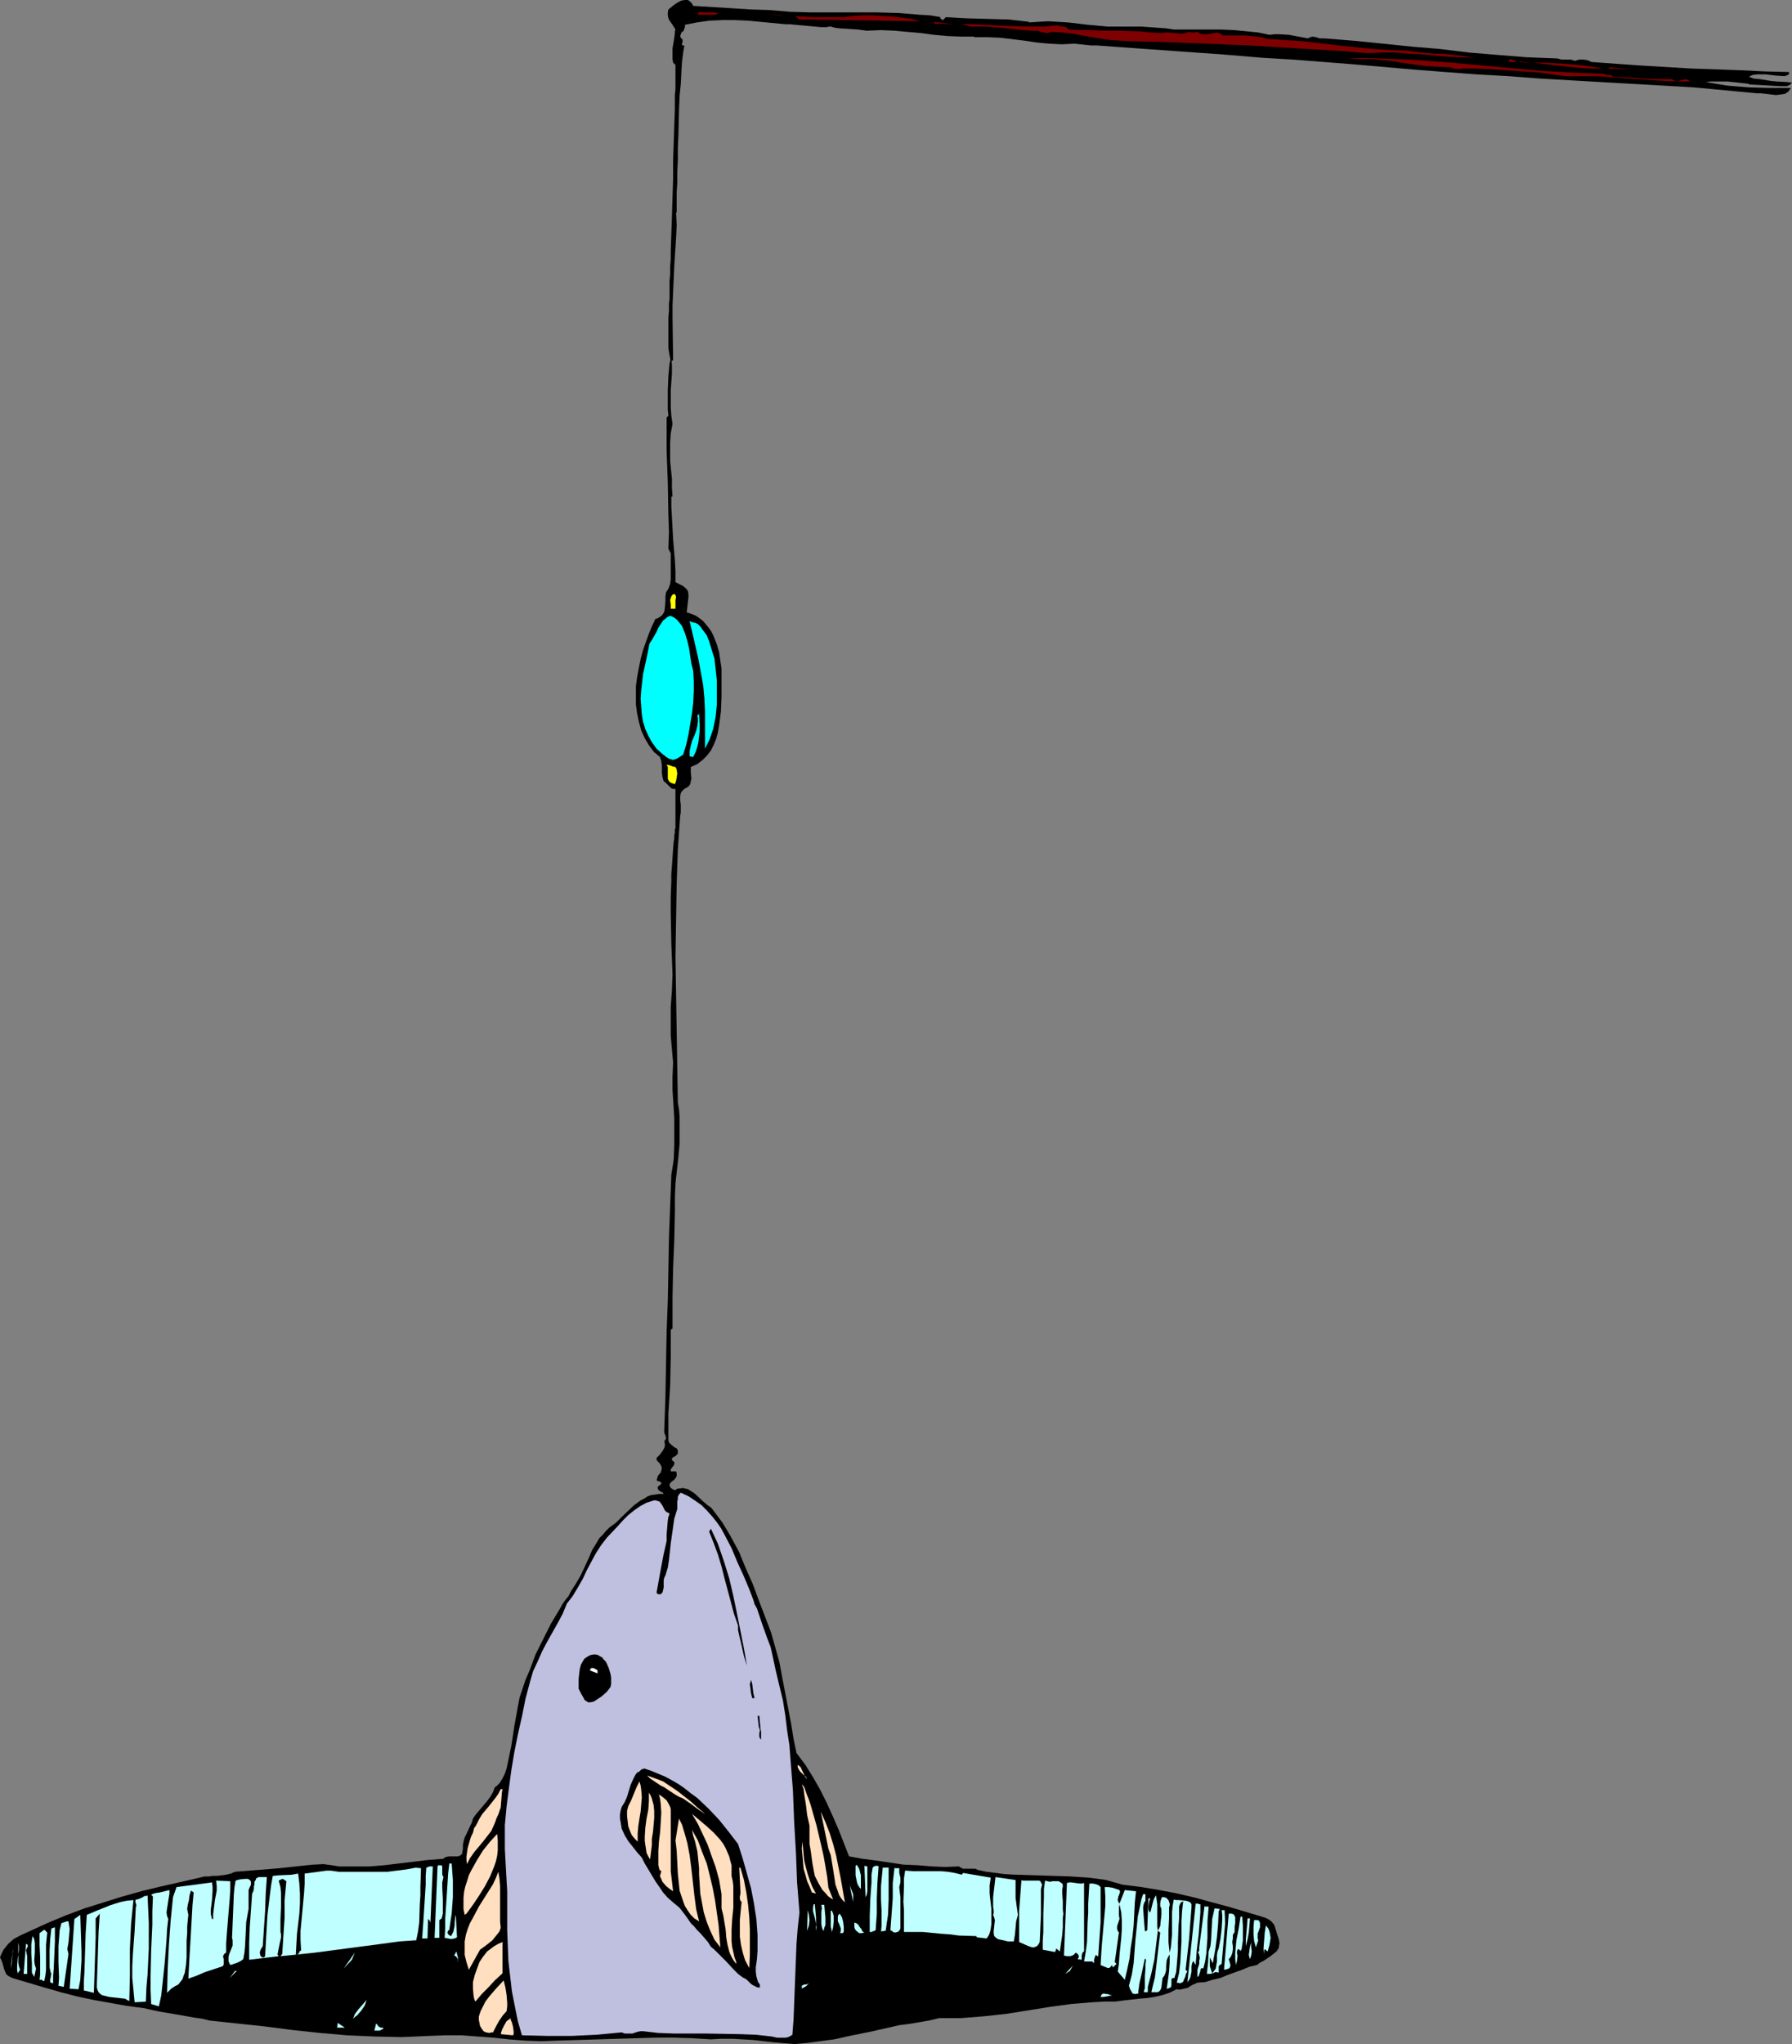 <?xml version="1.0" encoding="UTF-8" standalone="no"?>
<svg
   version="1.0"
   width="129.766mm"
   height="147.998mm"
   id="svg98"
   sodipodi:docname="Ice Fishing 5.wmf"
   xmlns:inkscape="http://www.inkscape.org/namespaces/inkscape"
   xmlns:sodipodi="http://sodipodi.sourceforge.net/DTD/sodipodi-0.dtd"
   xmlns="http://www.w3.org/2000/svg"
   xmlns:svg="http://www.w3.org/2000/svg">
  <rect width="100%" height="100%" fill="#808080" stroke="none"/>
  <sodipodi:namedview
     id="namedview98"
     pagecolor="#ffffff"
     bordercolor="#000000"
     borderopacity="0.25"
     inkscape:showpageshadow="2"
     inkscape:pageopacity="0.0"
     inkscape:pagecheckerboard="0"
     inkscape:deskcolor="#d1d1d1"
     inkscape:document-units="mm" />
  <defs
     id="defs1">
    <pattern
       id="WMFhbasepattern"
       patternUnits="userSpaceOnUse"
       width="6"
       height="6"
       x="0"
       y="0" />
  </defs>
  <path
     style="fill:#000000;fill-opacity:1;fill-rule:evenodd;stroke:none"
     d="m 189.718,1.616 5.333,0.323 5.333,0.323 5.01,0.323 5.171,0.162 5.656,0.485 5.818,0.162 h 17.938 l 5.979,0.162 5.818,0.485 2.747,0.162 2.909,0.485 -0.162,0.323 0.323,0.162 0.162,0.162 0.323,0.162 0.808,-0.808 2.747,0.162 2.909,0.162 5.656,0.162 5.818,0.162 2.909,0.323 2.747,0.323 -0.162,0.162 2.586,-0.162 2.747,-0.162 2.747,0.162 2.747,0.162 5.494,0.646 5.333,0.485 h 4.363 4.848 l 4.525,0.323 2.262,0.162 2.101,0.323 h 12.928 l 3.555,0.162 3.394,0.323 3.232,0.323 3.07,0.646 1.454,-0.162 h 1.293 l 2.586,0.162 2.586,0.485 2.586,0.485 0.646,-0.323 0.646,-0.162 0.97,0.162 0.97,0.323 h 0.646 0.646 l 8.08,0.646 8.08,0.808 7.757,0.808 7.757,0.646 7.918,0.969 7.757,0.646 8.08,0.646 8.403,0.323 0.485,0.162 0.646,0.162 h 1.293 1.293 l 0.485,0.162 0.485,0.162 0.646,-0.162 0.485,-0.162 h 1.293 l 1.131,0.162 0.97,0.485 6.787,0.485 6.787,0.485 13.574,0.808 13.736,0.485 6.626,0.323 6.626,0.162 v 0.323 0.162 l -0.323,0.323 -0.485,0.162 -0.323,0.162 -2.586,-0.162 -2.586,-0.323 h -1.131 -1.293 l -1.293,0.162 -0.97,0.485 1.293,0.485 1.616,0.162 3.07,0.485 1.616,0.162 2.909,0.162 1.293,0.162 -0.323,0.323 -0.323,0.323 -0.808,0.323 h -0.808 -0.97 l -8.565,-0.485 v -0.162 l -1.454,-0.162 -1.454,-0.162 -3.07,-0.323 h -3.07 -1.454 l -1.293,0.162 5.818,0.969 5.979,0.485 5.818,0.162 h 5.656 l -0.323,0.485 -0.323,0.485 -0.485,0.323 -0.485,0.323 -1.131,0.162 -1.293,0.162 -2.747,-0.323 -1.454,-0.162 h -1.131 l -8.565,-0.808 -8.565,-0.808 -16.968,-0.969 -8.565,-0.485 -8.403,-0.485 -8.403,-0.485 -8.403,-0.646 -8.726,-0.485 -8.565,-0.646 -8.403,-0.646 -16.645,-1.454 -8.242,-0.646 -8.242,-0.646 -8.242,-0.485 -11.635,-0.969 -11.474,-0.808 -11.312,-0.808 -11.15,-0.808 h -1.616 l -1.454,-0.162 -3.07,-0.323 -3.555,0.162 -3.394,-0.162 -3.394,-0.323 -3.232,-0.485 -6.626,-0.808 -3.555,-0.162 h -3.717 v -0.162 h -3.717 l -3.717,-0.162 -3.555,-0.323 -3.555,-0.485 -3.717,-0.323 -3.555,-0.323 -3.717,-0.162 -3.878,0.162 -2.424,-0.323 -2.424,-0.162 -2.586,-0.162 -1.293,-0.162 -1.131,-0.323 h -0.485 l -0.646,0.162 h -1.454 l -1.778,-0.162 -1.778,-0.162 -3.555,-0.323 -1.616,-0.162 h -0.646 -0.485 l -3.394,-0.323 -3.394,-0.323 -3.394,-0.323 -3.555,-0.162 h -3.555 l -3.555,0.162 -3.394,0.485 -1.616,0.323 -1.616,0.323 v 0.646 l -0.162,0.485 -0.323,0.646 -0.485,0.323 -0.162,0.485 -0.162,0.485 0.162,0.485 0.162,0.162 0.323,0.323 v 0.323 0.323 l -0.162,0.485 v 0.162 0.162 l 0.162,0.162 h 0.485 l -0.162,0.969 -0.162,0.969 -0.162,1.293 -0.162,1.293 -0.162,2.747 -0.162,3.231 -0.323,3.231 -0.162,3.555 -0.162,7.109 -0.162,3.555 v 3.393 l -0.162,3.393 v 2.908 l -0.162,2.585 v 5.493 h -0.162 l 0.162,3.393 -0.162,3.555 -0.485,7.432 -0.323,7.271 -0.162,3.716 v 3.555 l 0.162,11.472 -0.646,0.323 -0.323,-1.616 -0.323,-1.939 V 93.389 91.288 86.926 l 0.162,-1.939 v -1.939 l 0.162,-1.293 v -1.454 -1.616 -1.777 l 0.162,-1.939 v -1.939 l 0.162,-2.1 v -2.262 l 0.162,-4.686 0.162,-4.847 0.323,-10.179 v -5.009 l 0.162,-4.847 0.162,-4.686 0.162,-4.362 v -2.1 -1.939 l 0.162,-1.616 v -6.624 l -0.323,-0.323 -0.323,-0.323 -0.162,-0.969 v -1.454 -1.454 l 0.485,-2.908 0.162,-1.293 V 8.563 l 0.162,-0.485 -0.808,-1.293 -0.808,-1.131 -0.323,-0.646 -0.162,-0.808 V 3.393 l 0.162,-0.808 0.808,-0.646 0.808,-0.646 0.97,-0.646 0.97,-0.485 L 187.456,0 h 0.485 0.323 l 0.485,0.323 0.323,0.323 0.323,0.323 z"
     id="path1" />
  <path
     style="fill:#7f0000;fill-opacity:1;fill-rule:evenodd;stroke:none"
     d="m 196.829,3.716 -1.293,0.323 h -1.454 -1.616 -1.616 l 0.485,-0.808 1.293,0.162 h 1.454 1.293 z"
     id="path2" />
  <path
     style="fill:#7f0000;fill-opacity:1;fill-rule:evenodd;stroke:none"
     d="m 214.443,4.201 -4.525,-0.162 h 1.131 1.131 1.131 z"
     id="path3" />
  <path
     style="fill:#7f0000;fill-opacity:1;fill-rule:evenodd;stroke:none"
     d="m 251.934,5.817 -33.128,-0.485 -0.485,-0.323 -0.646,-0.646 1.131,0.162 h 1.454 l 1.616,0.162 h 7.434 1.616 l 2.586,-0.323 2.747,-0.162 h 2.586 l 2.747,0.162 2.747,0.162 2.586,0.323 2.586,0.323 z"
     id="path4" />
  <path
     style="fill:#7f0000;fill-opacity:1;fill-rule:evenodd;stroke:none"
     d="M 255.651,6.463 V 5.978 l 5.171,0.646 z"
     id="path5" />
  <path
     style="fill:#7f0000;fill-opacity:1;fill-rule:evenodd;stroke:none"
     d="m 291.849,7.432 0.646,0.646 3.07,0.162 h 3.07 l 3.232,0.162 h 3.394 l 6.464,0.162 3.07,0.323 3.07,0.162 0.97,-0.162 h 0.97 l 1.778,0.162 1.939,0.162 0.97,-0.162 0.97,-0.323 0.646,0.162 h 0.646 l 1.131,-0.162 0.323,0.323 0.323,0.162 0.97,0.162 h 0.808 l 0.97,-0.162 0.97,-0.162 0.808,-0.162 0.97,0.323 0.323,0.162 0.323,0.323 h 3.07 3.07 l 3.07,0.323 1.454,0.162 1.454,0.485 5.171,0.323 4.848,0.323 9.534,1.131 9.373,0.969 5.01,0.323 4.848,0.162 2.262,0.323 4.686,0.485 h 2.262 l 4.686,0.485 2.101,0.323 2.101,0.323 -3.878,-0.162 -3.717,-0.162 -3.555,-0.323 -3.555,-0.323 -3.394,-0.162 -3.717,-0.323 h -3.555 l -3.878,0.162 -8.242,-0.646 -8.242,-0.485 -16.16,-0.969 -15.998,-0.646 -8.242,-0.323 -8.242,-0.162 -2.424,-0.162 -2.747,-0.162 -5.333,-0.808 -5.333,-0.969 -2.747,-0.323 -2.909,-0.162 -0.485,0.162 -0.646,0.162 -1.293,-0.162 -1.454,-0.485 h -0.646 -0.808 l -4.202,-0.323 -4.202,-0.485 -4.363,-0.323 h -4.04 l -2.586,-0.646 h 3.232 l 3.232,0.162 3.232,0.162 3.394,0.162 6.464,0.162 h 3.232 l 3.232,-0.323 z"
     id="path6" />
  <path
     style="fill:#7f0000;fill-opacity:1;fill-rule:evenodd;stroke:none"
     d="m 438.905,20.197 0.323,0.162 0.323,0.162 h 0.646 0.646 l 0.323,0.162 0.323,0.323 4.202,0.162 4.04,0.323 3.878,0.162 h 2.101 1.939 l 0.162,0.162 0.323,0.162 0.646,0.323 1.293,-0.323 0.646,-0.162 0.646,-0.162 0.485,0.162 0.323,0.162 0.323,0.323 h 1.939 -4.686 l -4.525,-0.162 -9.05,-0.646 -4.525,-0.323 -4.363,-0.323 h -4.525 -4.363 l -3.555,-0.485 -3.394,-0.485 -6.949,-0.485 -6.949,-0.485 -3.555,-0.162 h -3.717 l -0.808,0.162 h -0.808 l -0.808,-0.162 -0.808,-0.323 -3.394,-0.162 -3.232,-0.162 -5.979,-0.808 -2.909,-0.485 -3.07,-0.323 -3.232,-0.323 h -3.232 l -3.07,-0.162 4.202,-0.162 4.363,0.162 4.363,0.162 4.363,0.162 8.888,0.646 9.05,0.808 8.888,0.808 8.726,0.808 8.726,0.485 4.202,0.162 z"
     id="path7" />
  <path
     style="fill:#7f0000;fill-opacity:1;fill-rule:evenodd;stroke:none"
     d="m 416.766,17.127 h 5.818 l 5.656,0.323 5.333,0.485 5.333,0.808 h -3.394 l -3.07,-0.162 -3.232,-0.323 -3.232,-0.323 -6.464,-0.808 -3.232,-0.162 h -3.394 l 0.162,-0.323 v -0.162 l 0.323,-0.323 0.485,0.162 0.323,0.162 1.131,0.485 h 0.485 l 0.485,-0.323 z"
     id="path8" />
  <path
     style="fill:#7f0000;fill-opacity:1;fill-rule:evenodd;stroke:none"
     d="m 439.875,18.742 0.808,-0.323 5.656,0.646 z"
     id="path9" />
  <path
     style="fill:#7f0000;fill-opacity:1;fill-rule:evenodd;stroke:none"
     d="m 472.841,21.004 h 5.656 z"
     id="path10" />
  <path
     style="fill:#000000;fill-opacity:1;fill-rule:evenodd;stroke:none"
     d="m 183.739,97.59 0.162,2.424 v 2.262 l -0.323,4.524 v 4.686 l 0.162,2.262 0.323,2.262 -0.485,2.585 -0.162,2.585 v 2.585 2.424 l 0.485,4.847 v 2.424 l 0.162,2.424 h -0.323 v 2.747 l 0.162,2.908 0.323,5.978 0.485,5.817 0.162,3.07 v 2.908 l 1.293,0.646 0.646,0.323 0.646,0.485 0.485,0.485 0.323,0.485 0.162,0.808 v 0.808 l -0.485,4.201 1.454,0.485 1.131,0.485 1.131,0.808 0.808,0.646 0.808,0.969 0.808,0.969 0.646,0.969 0.485,0.969 0.97,2.424 0.646,2.262 0.323,2.262 0.323,2.1 v 3.878 3.878 l -0.162,4.039 -0.485,3.716 -0.323,1.939 -0.485,1.777 -0.646,1.616 -0.808,1.616 -0.97,1.293 -1.293,1.293 -1.454,1.131 -1.778,0.808 v 1.454 l 0.162,1.777 -0.162,0.646 -0.162,0.808 -0.323,0.485 -0.646,0.485 -0.646,0.323 -0.323,0.323 -0.323,0.323 -0.323,0.485 -0.162,0.969 v 0.969 l 0.162,1.293 v 1.131 0.969 l -0.162,0.969 -0.323,4.524 -0.323,4.686 -0.323,9.533 -0.162,9.856 -0.162,9.856 0.323,20.035 0.162,10.017 0.162,9.856 0.323,1.939 0.162,1.939 v 3.716 3.716 l -0.323,3.555 -0.808,7.271 -0.162,3.716 v 4.039 l -0.162,7.755 -0.323,7.755 -0.162,7.917 v 4.201 4.362 l -0.485,0.323 v 3.716 3.878 l -0.162,7.594 -0.485,7.755 v 3.716 3.555 l 0.162,0.646 0.485,0.485 0.97,0.808 0.646,0.323 0.323,0.485 v 0.646 0.323 l -0.323,0.323 -0.323,0.323 -0.646,0.323 -0.162,0.162 -0.162,0.162 v 0.323 l 0.162,0.323 0.485,0.323 v 0.323 0.323 l -0.162,0.323 -0.646,0.808 -0.162,0.323 v 0.485 h 1.454 l 0.162,0.485 v 0.323 0.485 l -0.162,0.323 -0.485,0.646 -0.646,0.485 -0.485,0.485 -0.162,0.323 v 0.323 l 0.162,0.323 0.162,0.323 0.485,0.323 0.646,0.323 0.808,-0.485 h 0.646 l 0.646,-0.162 0.646,0.162 0.808,0.162 0.485,0.323 1.293,0.808 2.424,2.262 1.131,0.969 1.131,0.808 1.454,1.939 1.454,1.939 1.293,2.1 1.131,1.939 2.262,4.201 1.778,4.362 1.939,4.362 1.616,4.362 3.394,8.886 1.131,4.039 1.131,4.039 0.808,4.362 0.808,4.201 0.808,4.201 0.808,4.201 0.646,4.039 0.808,3.878 2.424,3.231 2.101,3.393 1.939,3.393 1.778,3.555 1.616,3.555 1.616,3.716 2.909,7.432 3.555,0.646 3.717,0.485 7.595,1.131 3.878,0.162 3.717,0.323 3.878,0.162 3.717,-0.162 0.485,0.323 0.646,0.323 h 1.293 1.293 0.808 l 0.646,0.323 2.262,0.485 5.01,0.646 2.586,0.162 5.171,0.162 5.171,0.162 5.01,0.162 5.01,0.323 2.586,0.323 2.262,0.323 2.262,0.646 2.262,0.646 5.171,0.646 4.848,0.808 5.01,0.969 4.848,1.131 4.686,1.293 4.848,1.293 9.696,2.908 0.97,0.485 0.808,0.646 0.646,0.808 0.323,0.969 0.646,2.1 0.323,0.969 0.162,1.131 -0.162,0.646 v 0.485 l -0.646,0.969 -0.808,0.646 -0.808,0.646 -1.939,1.293 -0.97,0.485 -0.808,0.646 -2.101,0.485 -1.939,0.808 -4.04,1.454 -1.939,0.808 -2.101,0.485 -2.101,0.646 -2.101,0.162 -1.454,0.646 -1.293,0.808 -0.808,0.162 -0.646,0.162 -0.808,0.162 -0.646,-0.162 -1.939,0.969 -1.939,0.646 -2.101,0.485 -2.101,0.323 -1.939,0.162 -4.363,0.485 -2.424,0.323 h -2.909 l -3.07,0.162 -5.979,0.485 -5.979,0.808 -5.979,0.969 -6.141,0.969 -5.979,0.646 -6.141,0.485 h -3.07 -2.909 l -2.747,0.646 -2.747,0.485 -2.909,0.485 -2.586,0.323 -7.11,1.616 -7.11,1.454 -3.555,0.808 -3.717,0.485 -3.555,0.485 -3.717,0.323 -5.656,-0.485 -5.656,-0.646 -5.656,-0.323 h -2.909 l -2.909,0.162 -5.171,-0.323 -5.333,-0.162 H 178.891 l -5.333,0.162 -10.504,0.323 -10.666,0.323 -4.202,0.162 -4.363,-0.162 -4.363,-0.323 -4.363,-0.485 -4.363,-0.323 -4.363,-0.323 h -4.525 l -4.363,0.162 -3.717,0.162 -3.878,0.162 -7.434,-0.162 -7.434,-0.323 -7.434,-0.646 -7.595,-0.808 -7.434,-0.969 -7.595,-0.808 -7.595,-0.808 -1.939,-0.485 -2.262,-0.323 -4.525,-0.808 -4.848,-0.808 -2.262,-0.485 -2.101,-0.485 -4.848,-0.646 -4.525,-0.808 -4.525,-0.808 -4.525,-0.969 -4.363,-1.131 -4.525,-1.293 L 3.394,541.267 2.424,540.782 1.778,540.298 1.454,539.651 1.131,538.843 0.646,537.066 0.323,536.258 0,535.612 l 0.485,-1.131 0.485,-0.969 0.646,-0.808 0.646,-0.808 1.454,-1.293 1.778,-0.969 1.778,-0.808 3.878,-1.777 1.778,-0.808 5.01,-2.1 5.171,-1.939 5.171,-1.616 5.171,-1.616 5.171,-1.454 5.333,-1.293 10.666,-2.424 1.293,-0.323 h 1.131 l 1.131,-0.162 h 1.293 l 2.424,-0.323 1.293,-0.323 1.131,-0.485 6.141,-0.485 5.979,-0.485 5.979,-0.646 3.07,-0.323 3.07,-0.162 2.262,0.323 2.101,0.323 h 1.939 2.101 4.04 l 4.04,-0.323 4.04,-0.485 4.04,-0.485 4.04,-0.485 4.202,-0.323 0.323,-0.323 0.323,-0.162 0.808,-0.162 h 0.808 0.808 0.97 l 0.646,-0.323 0.162,-0.162 0.323,-0.323 v -0.485 l 0.162,-0.646 v -1.131 l 0.162,-0.969 0.323,-1.131 0.485,-0.969 0.97,-2.1 0.485,-0.969 0.323,-1.131 0.646,-0.969 0.808,-0.969 1.778,-2.1 0.808,-0.969 0.808,-1.131 0.646,-1.131 0.485,-1.293 0.646,-0.485 0.646,-0.646 0.808,-1.293 0.646,-1.293 0.485,-1.454 0.646,-3.07 0.323,-1.616 0.323,-1.454 0.808,-5.332 0.97,-5.332 0.485,-2.585 0.808,-2.424 0.808,-2.424 1.131,-2.585 1.616,-4.362 2.101,-4.201 2.101,-4.201 2.424,-4.039 0.808,-1.454 0.808,-1.131 0.808,-0.969 0.646,-1.293 1.454,-2.262 1.293,-2.262 2.101,-4.524 0.97,-2.262 1.293,-2.1 0.646,-1.131 0.97,-0.969 0.808,-0.969 0.97,-0.969 1.778,-1.293 1.616,-1.616 3.394,-3.231 1.778,-1.293 0.97,-0.485 0.97,-0.646 0.97,-0.323 1.131,-0.162 1.131,-0.162 h 1.131 l -0.162,-0.323 -0.323,-0.162 -0.646,-0.323 -0.162,-0.162 -0.162,-0.162 -0.162,-0.323 v -0.485 l 0.97,-0.808 v -0.323 l -0.162,-0.162 -0.323,-0.162 -0.485,-0.162 -0.323,-0.162 0.162,-0.485 0.162,-0.646 0.323,-0.485 0.485,-0.485 0.162,-0.646 0.162,-0.485 -0.162,-0.646 -0.162,-0.323 -0.323,-0.485 -0.323,-0.323 -0.323,-0.323 -0.162,-0.323 v -0.323 -0.162 l 0.97,-0.969 0.808,-1.131 0.323,-0.646 0.162,-0.485 v -0.646 l -0.162,-0.646 0.323,-0.485 0.162,-0.323 -0.162,-0.808 -0.162,-0.323 -0.162,-0.485 v -0.323 -0.485 l 0.323,-9.048 0.162,-8.886 0.162,-8.725 0.323,-8.563 0.323,-17.127 0.323,-8.725 0.323,-8.725 0.323,-1.939 0.323,-2.1 0.162,-3.878 v -3.878 -3.716 l -0.485,-7.594 v -3.716 l 0.162,-3.878 -0.323,-3.555 -0.323,-3.716 v -3.878 -4.039 l 0.323,-4.524 0.162,-4.362 -0.162,-4.201 -0.162,-4.201 -0.162,-8.402 v -4.201 l 0.162,-4.524 v -1.939 l 0.162,-2.1 0.323,-4.686 0.162,-1.939 0.162,-0.969 v -0.808 l 0.162,-0.808 v -0.485 -0.485 l 0.162,-0.162 v -10.825 h -0.646 l -0.485,-0.162 -0.646,-0.646 -0.646,-0.646 -0.323,-0.323 -0.485,-0.323 -0.323,-1.131 -0.162,-1.131 v -1.131 -0.969 l -0.162,-1.131 -0.323,-0.969 -0.162,-0.323 -0.485,-0.323 -0.485,-0.485 -0.485,-0.323 -1.454,-1.939 -1.131,-1.939 -0.97,-2.1 -0.646,-2.424 -0.485,-2.262 -0.323,-2.424 v -2.424 -2.585 l 0.323,-2.424 0.485,-2.585 0.485,-2.424 0.646,-2.424 0.808,-2.262 0.808,-2.262 0.808,-1.939 0.97,-2.1 0.646,-0.162 0.485,-0.323 0.485,-0.323 0.323,-0.323 0.485,-0.808 0.162,-0.969 0.162,-2.1 v -1.131 l 0.162,-1.131 0.323,-0.485 0.323,-0.485 0.485,-1.293 0.162,-1.293 v -1.454 -2.908 -1.293 -1.454 l -0.646,-1.293 0.162,-4.686 -0.162,-4.524 -0.162,-8.886 -0.323,-8.886 v -4.524 -4.362 l 0.485,-0.485 -0.162,-1.616 v -1.939 -3.555 l 0.162,-3.716 0.323,-3.555 z"
     id="path11" />
  <path
     style="fill:#ffff00;fill-opacity:1;fill-rule:evenodd;stroke:none"
     d="m 184.87,166.581 h -1.293 V 165.935 165.45 l -0.162,-1.293 0.162,-0.485 0.162,-0.485 0.323,-0.485 0.646,-0.162 0.162,0.323 0.162,0.485 -0.162,0.969 v 1.131 z"
     id="path12" />
  <path
     style="fill:#00ffff;fill-opacity:1;fill-rule:evenodd;stroke:none"
     d="m 189.718,183.546 0.162,2.908 v 2.747 l -0.162,3.07 -0.323,2.908 -0.485,2.908 -0.485,2.908 -0.646,2.908 -0.808,2.585 -0.97,0.646 -0.808,0.485 -0.97,0.323 -0.485,-0.162 -0.646,-0.162 -0.97,-0.646 -0.808,-0.646 -1.616,-1.454 -1.293,-1.777 -0.97,-1.777 -0.808,-1.777 -0.646,-2.1 -0.323,-1.939 -0.162,-2.1 -0.162,-2.262 0.162,-2.262 0.485,-4.362 0.97,-4.362 0.808,-4.039 0.646,-0.969 1.293,-2.262 0.485,-1.131 0.646,-0.969 0.646,-0.969 0.97,-0.808 0.485,-0.323 0.646,-0.162 0.97,0.485 0.808,0.646 0.646,0.808 0.646,0.808 0.808,1.939 0.646,2.1 0.485,2.1 0.323,2.1 0.323,2.1 z"
     id="path13" />
  <path
     style="fill:#00ffff;fill-opacity:1;fill-rule:evenodd;stroke:none"
     d="m 195.536,180.153 0.323,2.908 0.323,3.07 v 3.393 3.393 l -0.323,3.231 -0.646,3.231 -0.485,1.454 -0.485,1.454 -0.646,1.293 -0.646,1.293 v -6.786 -3.555 l -0.162,-3.393 -0.323,-3.555 -0.646,-3.555 -0.646,-3.555 -0.808,-3.555 -1.616,-6.948 0.808,0.323 0.808,0.162 0.646,0.323 0.646,0.646 0.808,1.131 0.97,1.293 0.646,1.616 0.485,1.616 0.485,1.616 z"
     id="path14" />
  <path
     style="fill:#00ffff;fill-opacity:1;fill-rule:evenodd;stroke:none"
     d="m 189.718,207.136 -0.97,-0.162 v -1.454 l 0.323,-1.454 0.323,-1.293 0.646,-1.454 0.485,-1.293 0.323,-1.293 0.162,-1.454 v -0.646 l -0.162,-0.808 0.485,-0.485 0.162,3.07 v 1.616 l -0.162,1.454 -0.162,1.454 -0.323,1.454 -0.485,1.454 z"
     id="path15" />
  <path
     style="fill:#ffff00;fill-opacity:1;fill-rule:evenodd;stroke:none"
     d="m 185.193,210.529 0.162,1.131 -0.162,1.131 -0.162,0.969 -0.323,0.808 -0.485,-0.162 -0.485,-0.162 -0.323,-0.162 -0.323,-0.323 -0.323,-0.646 v -0.808 -0.808 -1.616 l -0.323,-0.646 0.808,0.162 0.808,0.323 0.808,0.162 0.162,0.323 z"
     id="path16" />
  <path
     style="fill:#bfbfdf;fill-opacity:1;fill-rule:evenodd;stroke:none"
     d="m 205.232,435.276 0.485,1.293 0.485,1.293 0.323,1.131 0.646,1.131 1.454,4.362 1.454,4.039 0.808,2.1 0.485,2.1 0.485,2.262 0.485,2.262 0.97,4.039 0.97,4.039 0.646,4.039 0.485,4.039 0.646,4.201 0.323,4.201 0.646,8.24 0.323,8.402 0.485,8.402 0.323,8.24 0.646,8.24 -0.485,4.362 -0.323,4.201 -0.162,4.039 -0.162,4.201 -0.323,8.24 -0.162,4.201 -0.323,4.201 -0.485,0.323 -0.646,0.323 -0.646,0.162 h -0.808 -1.616 l -1.454,-0.323 -4.363,-0.485 -4.525,-0.162 -8.888,-0.162 h -8.888 l -4.363,-0.162 -4.202,-0.485 h -0.646 l -0.808,0.162 -1.454,0.485 h -0.646 -0.808 -0.646 l -0.808,-0.323 -3.394,0.323 -3.394,0.323 -6.787,0.323 h -6.949 l -6.787,-0.162 -1.131,-3.878 -0.808,-4.039 -0.808,-4.039 -0.485,-4.201 -0.485,-4.201 -0.162,-4.201 -0.162,-4.201 v -4.201 -3.393 -3.07 l -0.162,-2.747 -0.162,-2.908 -0.162,-2.908 -0.162,-3.07 v -3.07 -3.393 l 0.485,-5.17 0.646,-5.009 0.646,-4.847 0.808,-4.847 0.97,-4.847 1.131,-5.009 0.97,-4.847 1.293,-4.847 0.808,-2.747 1.293,-2.747 1.131,-2.585 1.454,-2.747 2.909,-5.17 1.293,-2.424 1.131,-2.747 1.616,-2.1 1.454,-2.424 1.293,-2.262 1.131,-2.424 2.424,-4.524 1.454,-2.262 1.616,-2.1 2.909,-3.07 1.454,-1.616 1.454,-1.454 1.616,-1.293 1.616,-1.131 1.778,-0.969 2.101,-0.646 h 0.485 l 0.323,0.162 0.646,0.162 0.485,0.646 0.323,0.485 0.162,0.323 0.162,0.323 0.323,0.646 0.485,0.485 0.485,0.162 0.323,0.323 -0.323,0.808 -0.162,0.969 -0.162,1.939 -0.162,1.939 v 1.777 l -0.808,3.555 -0.646,3.393 -0.646,3.555 -0.646,3.555 0.162,0.323 0.323,0.162 h 0.646 l 0.485,-0.485 0.162,-0.646 0.162,-0.646 v -0.646 -0.808 -0.646 l 0.162,-0.646 0.323,-0.646 0.646,-2.1 0.323,-2.1 0.485,-4.524 0.646,-4.524 0.323,-2.262 0.646,-2.1 0.162,-0.485 v -2.1 l 0.162,-0.646 v -0.646 l 0.323,-0.646 0.485,-0.485 2.101,0.969 1.939,1.293 1.616,1.131 1.454,1.454 1.454,1.616 1.293,1.616 1.131,1.616 0.97,1.777 1.939,3.716 1.616,3.878 1.778,3.878 z"
     id="path17" />
  <path
     style="fill:#000000;fill-opacity:1;fill-rule:evenodd;stroke:none"
     d="m 204.424,455.795 -0.808,-2.585 -0.646,-2.908 -0.646,-2.747 -0.323,-1.454 v -1.293 l -1.131,-3.231 -0.808,-3.07 -1.778,-6.624 -0.808,-3.231 -0.97,-3.231 -1.131,-3.07 -1.293,-3.231 0.485,-0.808 0.97,2.1 0.97,2.1 1.616,4.686 1.454,4.686 1.131,4.847 0.97,4.686 0.97,4.847 0.97,4.847 z"
     id="path18" />
  <path
     style="fill:#000000;fill-opacity:1;fill-rule:evenodd;stroke:none"
     d="m 165.963,454.988 0.646,1.454 0.485,1.616 0.162,0.969 v 0.808 0.969 l -0.162,0.808 -0.485,0.646 -0.485,0.646 -1.454,1.293 -1.454,0.969 -0.808,0.485 -0.808,0.162 h -0.646 l -0.485,-0.323 -0.485,-0.323 -0.323,-0.646 -0.646,-1.131 -0.646,-1.293 v -2.747 l 0.162,-1.454 0.162,-1.293 0.323,-1.131 0.646,-1.131 0.323,-0.485 0.485,-0.323 0.485,-0.323 0.646,-0.323 0.808,-0.162 h 0.646 l 0.646,0.162 0.485,0.323 0.646,0.323 0.323,0.485 0.485,0.485 z"
     id="path19" />
  <path
     style="fill:#ffffff;fill-opacity:1;fill-rule:evenodd;stroke:none"
     d="m 163.539,457.088 v 0.808 l -2.101,-0.808 0.162,-0.323 0.162,-0.323 h 0.323 0.323 l 0.646,0.323 0.323,0.162 z"
     id="path20" />
  <path
     style="fill:#000000;fill-opacity:1;fill-rule:evenodd;stroke:none"
     d="m 206.525,464.682 h -0.646 l -0.323,-1.293 -0.162,-1.293 -0.162,-1.293 0.162,-0.485 0.162,-0.646 0.323,1.131 0.323,2.585 z"
     id="path21" />
  <path
     style="fill:#000000;fill-opacity:1;fill-rule:evenodd;stroke:none"
     d="m 207.817,469.529 0.162,1.777 0.162,1.777 0.162,0.808 v 0.808 1.293 l -0.323,-0.323 -0.162,-0.485 v -0.808 l 0.162,-0.969 -0.162,-0.485 -0.162,-0.485 -0.323,-2.908 z"
     id="path22" />
  <path
     style="fill:#ffdfbf;fill-opacity:1;fill-rule:evenodd;stroke:none"
     d="m 220.907,486.817 -0.162,-0.323 -0.323,-0.485 -0.485,-0.323 -0.323,-0.323 -0.162,-0.162 -0.485,-0.485 -0.323,-0.485 -0.323,-0.646 v -0.646 l 0.485,0.323 0.323,0.323 1.131,2.424 0.323,0.485 z"
     id="path23" />
  <path
     style="fill:#000000;fill-opacity:1;fill-rule:evenodd;stroke:none"
     d="m 202,504.59 1.293,4.039 1.131,4.039 1.131,4.039 0.808,4.201 0.646,4.201 0.323,4.362 v 2.1 2.262 l -0.162,2.262 -0.323,2.262 v 1.131 l 0.162,1.293 0.323,1.131 0.162,0.485 0.485,0.646 v 0.808 h -0.646 l -0.646,-0.323 -0.646,-0.323 -0.485,-0.323 -1.131,-1.131 -0.485,-0.323 -0.646,-0.323 -1.293,-0.969 -1.131,-1.131 -2.101,-2.262 -2.101,-2.1 -1.131,-1.131 -0.97,-0.808 -0.808,-1.293 -0.97,-1.131 -0.97,-1.131 -0.97,-0.969 -0.808,-0.969 -0.97,-0.969 -1.454,-2.1 -1.616,-2.1 -0.97,-0.808 -0.97,-0.808 -1.293,-1.131 -1.293,-1.454 -0.97,-1.454 -1.131,-1.616 -1.939,-3.231 -0.97,-1.616 -0.808,-1.616 -1.293,-1.454 -1.131,-1.454 -1.293,-1.616 -0.97,-1.616 -0.808,-1.777 -0.162,-0.969 -0.162,-0.969 -0.162,-0.808 v -1.131 l 0.162,-0.969 0.323,-1.131 0.808,-1.293 0.646,-1.454 0.97,-3.231 0.646,-1.454 0.646,-1.293 0.485,-0.646 0.646,-0.323 0.485,-0.485 0.808,-0.323 1.939,0.646 1.939,0.808 1.939,0.808 1.778,0.969 1.939,1.131 1.616,1.131 1.616,1.293 1.778,1.293 3.07,2.908 2.909,3.07 2.586,3.231 z"
     id="path24" />
  <path
     style="fill:#ffdfbf;fill-opacity:1;fill-rule:evenodd;stroke:none"
     d="m 192.627,496.027 0.323,0.323 -1.939,-1.293 -1.939,-1.454 -2.101,-1.454 -1.131,-0.485 -1.131,-0.646 -1.939,-1.293 -0.97,-0.646 -0.97,-0.485 -1.939,-1.293 -0.97,-0.646 -0.808,-0.808 2.262,0.808 2.101,0.808 1.939,1.293 1.939,1.293 3.717,2.908 1.778,1.616 z"
     id="path25" />
  <path
     style="fill:#ffdfbf;fill-opacity:1;fill-rule:evenodd;stroke:none"
     d="m 174.528,503.944 -0.808,-0.808 -0.808,-0.969 -0.485,-1.131 -0.485,-1.293 -0.162,-1.454 -0.162,-1.293 v -1.454 l 0.323,-1.293 0.808,-1.616 1.454,-3.555 0.808,-1.616 0.323,1.131 0.162,1.131 0.162,2.1 -0.162,1.939 -0.162,1.939 -0.323,1.939 -0.323,2.1 -0.162,1.939 z"
     id="path26" />
  <path
     style="fill:#ffdfbf;fill-opacity:1;fill-rule:evenodd;stroke:none"
     d="m 221.877,493.926 1.616,5.655 1.293,5.493 0.646,2.908 0.485,2.747 0.485,2.908 0.323,2.908 1.293,3.231 -0.808,-0.485 -0.646,-0.485 -0.646,-0.808 -0.808,-0.808 -1.131,-1.939 -0.97,-1.939 -0.323,-1.616 -0.323,-1.777 -0.485,-3.555 -0.323,-1.777 v -1.777 -1.616 -1.616 l -0.323,-1.454 -0.323,-1.454 -0.323,-2.747 -0.485,-2.908 -0.162,-1.454 -0.485,-1.293 0.485,0.485 0.323,0.646 0.485,1.454 0.646,1.616 z"
     id="path27" />
  <path
     style="fill:#ffdfbf;fill-opacity:1;fill-rule:evenodd;stroke:none"
     d="m 137.521,489.564 -0.162,0.969 -0.162,2.1 -0.162,1.939 -0.323,0.969 -0.323,0.969 -0.485,0.969 -0.323,0.969 -0.323,0.808 -0.808,1.777 -1.131,1.454 -1.131,1.454 -2.424,2.908 -1.131,1.616 -0.808,1.616 -0.162,-0.969 v -1.131 l 0.162,-1.131 0.162,-1.131 0.646,-2.262 0.323,-0.969 0.485,-0.969 0.162,-0.646 0.162,-0.646 0.485,-0.646 0.323,-0.646 0.646,-1.293 0.808,-1.293 1.778,-2.1 1.778,-2.262 0.808,-1.131 0.646,-1.293 z"
     id="path28" />
  <path
     style="fill:#ffdfbf;fill-opacity:1;fill-rule:evenodd;stroke:none"
     d="m 178.406,504.913 -0.485,3.878 -0.485,-0.808 -0.485,-0.969 -0.162,-1.131 -0.162,-0.969 -0.162,-1.131 v -1.293 l 0.162,-2.424 0.323,-2.424 0.485,-2.424 0.162,-2.424 v -2.262 l 0.485,0.808 0.323,0.808 0.485,1.777 0.162,1.616 v 1.939 l -0.323,3.716 -0.323,1.939 z"
     id="path29" />
  <path
     style="fill:#ffdfbf;fill-opacity:1;fill-rule:evenodd;stroke:none"
     d="m 183.577,495.057 v 5.655 5.655 5.655 l 0.323,2.747 0.323,2.747 -0.485,-0.323 -0.485,-0.323 -0.97,-0.808 -0.97,-1.131 -0.485,-1.131 -0.162,-0.323 v -0.323 l 0.162,-0.485 0.162,-0.646 -0.162,-0.162 -0.323,-0.162 -0.323,-1.293 v -1.293 -2.585 l 0.162,-2.585 0.323,-2.585 0.162,-2.585 0.162,-2.747 -0.162,-2.424 -0.162,-1.293 -0.323,-1.293 1.131,0.808 0.97,0.808 0.646,1.131 0.323,0.646 z"
     id="path30" />
  <path
     style="fill:#ffdfbf;fill-opacity:1;fill-rule:evenodd;stroke:none"
     d="m 231.249,520.586 -0.646,-0.646 -0.485,-0.646 -0.485,-0.808 -0.323,-0.969 -0.646,-1.777 -0.646,-4.201 -0.323,-1.939 -0.323,-1.939 -0.646,-1.777 -2.101,-10.179 1.293,2.908 1.131,2.908 0.97,3.07 0.808,3.07 1.293,6.463 z"
     id="path31" />
  <path
     style="fill:#ffdfbf;fill-opacity:1;fill-rule:evenodd;stroke:none"
     d="m 200.222,513.315 0.323,1.454 0.162,1.293 v 3.07 2.908 l -0.323,3.231 -0.162,2.908 v 3.07 l 0.162,1.454 0.323,1.454 0.323,1.454 0.485,1.293 v 0.485 l -0.646,-0.808 -0.485,-0.808 -0.485,-0.969 -0.323,-0.808 -0.485,-1.939 -0.323,-1.939 -0.162,-2.1 -0.323,-1.939 -0.323,-1.939 -0.485,-1.939 v -1.939 -1.939 l -0.323,-1.939 -0.323,-1.939 -0.485,-1.777 -0.485,-1.777 -1.293,-3.555 -0.485,-1.454 -0.485,-1.293 -1.293,-2.747 -1.293,-2.747 -1.616,-2.747 4.04,3.393 1.939,1.777 1.778,1.939 0.808,1.131 0.646,1.131 0.485,1.131 0.485,1.131 0.323,1.293 0.323,1.131 v 1.454 z"
     id="path32" />
  <path
     style="fill:#ffdfbf;fill-opacity:1;fill-rule:evenodd;stroke:none"
     d="m 191.334,525.756 -1.293,-0.808 -0.97,-0.969 -0.808,-1.131 -0.808,-1.293 -0.485,-1.293 -0.485,-1.454 -0.485,-1.454 -0.162,-1.616 -0.323,-3.07 -0.162,-3.231 -0.162,-3.07 -0.162,-1.454 -0.162,-1.293 0.97,-5.978 0.808,1.616 0.485,1.616 0.485,1.616 0.485,1.777 0.646,3.393 0.485,3.716 0.808,7.271 0.485,3.716 z"
     id="path33" />
  <path
     style="fill:#ffdfbf;fill-opacity:1;fill-rule:evenodd;stroke:none"
     d="m 196.667,526.726 0.485,6.14 -1.616,-2.1 -1.131,-2.424 -0.97,-2.424 -0.808,-2.585 -0.485,-2.585 -0.485,-2.585 -0.162,-2.747 -0.162,-2.424 v -1.777 l -0.162,-1.616 -0.162,-1.616 -0.162,-1.454 -0.646,-2.747 -0.485,-1.454 -0.323,-1.616 1.616,2.908 1.131,3.07 1.293,3.231 0.808,3.231 0.808,3.393 0.646,3.393 0.485,3.393 z"
     id="path34" />
  <path
     style="fill:#ffdfbf;fill-opacity:1;fill-rule:evenodd;stroke:none"
     d="m 127.664,523.656 -0.485,0.323 -0.323,-1.616 v -1.454 -1.616 l 0.162,-1.616 0.323,-1.454 0.485,-1.454 0.485,-1.616 0.646,-1.293 1.616,-2.908 1.616,-2.585 1.939,-2.424 1.939,-2.1 0.162,1.616 v 1.454 1.454 l -0.162,1.454 -0.323,1.454 -0.485,1.454 -1.131,2.747 -1.454,2.747 -1.616,2.585 -1.616,2.424 z"
     id="path35" />
  <path
     style="fill:#ffdfbf;fill-opacity:1;fill-rule:evenodd;stroke:none"
     d="m 223.331,518.162 -1.131,-0.323 -0.646,-1.616 -0.646,-1.454 -0.485,-1.777 -0.485,-1.616 -0.162,-1.777 -0.162,-1.939 -0.162,-1.777 0.162,-1.939 0.162,1.616 0.162,1.777 0.162,1.777 0.485,1.939 0.485,1.777 0.646,1.939 0.646,1.616 z"
     id="path36" />
  <path
     style="fill:#bfffff;fill-opacity:1;fill-rule:evenodd;stroke:none"
     d="m 123.624,509.922 0.162,2.262 0.162,2.262 v 4.686 l -0.162,2.262 -0.162,2.262 -0.323,2.1 -0.323,2.262 -0.323,0.323 -0.162,0.323 v 0.323 l 0.323,0.485 0.646,0.323 0.323,-0.646 0.323,-0.646 0.323,-1.616 v -0.808 l 0.162,-1.454 0.162,-0.646 0.323,6.14 -0.646,0.323 -0.97,0.162 -0.808,-0.162 -0.97,-0.162 0.162,-2.585 v -2.585 l 0.323,-4.847 0.323,-5.009 0.162,-2.585 0.323,-2.747 z"
     id="path37" />
  <path
     style="fill:#bfffff;fill-opacity:1;fill-rule:evenodd;stroke:none"
     d="m 121.361,513.638 -0.323,1.454 v 1.454 l 0.162,3.07 v 2.747 1.293 l -0.323,1.293 -0.646,0.485 v 4.847 h -1.293 l 0.808,-19.55 0.162,-0.323 h 0.485 0.323 l 0.323,0.162 v 0.808 0.808 0.808 l 0.162,0.323 z"
     id="path38" />
  <path
     style="fill:#bfffff;fill-opacity:1;fill-rule:evenodd;stroke:none"
     d="m 235.613,513.154 v 3.716 l -0.323,-0.323 -0.323,-0.485 -0.323,-0.646 -0.162,-0.646 -0.323,-1.616 v -1.454 -0.646 -0.485 l 0.162,-0.162 0.162,-0.162 0.162,0.323 0.323,0.485 0.162,0.323 0.162,0.485 0.162,0.646 z"
     id="path39" />
  <path
     style="fill:#bfffff;fill-opacity:1;fill-rule:evenodd;stroke:none"
     d="m 237.39,510.73 v 2.262 2.424 1.131 0.969 l -0.162,0.969 -0.323,0.646 -0.323,-8.563 z"
     id="path40" />
  <path
     style="fill:#bfffff;fill-opacity:1;fill-rule:evenodd;stroke:none"
     d="m 240.461,510.73 -0.162,2.262 -0.162,2.262 -0.162,4.201 v 4.201 l -0.162,2.262 -0.162,2.262 -0.323,0.162 -0.485,0.162 -0.323,0.162 h -0.485 v -4.524 l 0.162,-4.524 0.323,-4.524 v -2.1 l 0.323,-1.939 0.323,-0.323 0.485,-0.162 h 0.323 0.323 z"
     id="path41" />
  <path
     style="fill:#bfffff;fill-opacity:1;fill-rule:evenodd;stroke:none"
     d="m 117.806,526.079 -0.162,-0.323 v -0.162 l -0.485,-0.485 -0.162,5.332 h -1.454 l 0.323,-4.686 0.646,-10.017 v -2.424 l 0.162,-2.262 0.485,-0.162 0.323,-0.162 h 0.97 z"
     id="path42" />
  <path
     style="fill:#bfffff;fill-opacity:1;fill-rule:evenodd;stroke:none"
     d="m 115.221,511.215 -0.162,5.009 v 2.424 l -0.162,2.424 -0.162,5.009 -0.323,2.424 -0.485,2.424 -4.686,0.323 -4.686,0.646 -18.422,2.424 -4.525,0.485 -4.848,0.485 0.485,-0.646 0.323,-5.009 0.323,-4.847 v -4.847 l 0.485,-5.17 -0.485,-0.323 -0.485,-0.323 -0.485,0.162 -0.646,0.323 0.485,1.777 0.162,1.777 v 1.616 1.777 l -0.162,3.555 v 1.777 1.777 l 0.162,0.646 v 0.808 l -0.323,1.454 -0.323,1.616 -0.323,1.616 0.323,0.485 -8.08,0.969 v -2.262 -2.424 l 0.162,-4.362 0.323,-4.524 0.323,-4.524 0.323,-0.646 0.162,-0.646 v -0.646 l 0.162,-0.646 v -0.646 l 0.323,-0.485 0.162,-0.485 0.646,-0.323 h 2.262 l -0.162,2.262 -0.162,2.424 -0.162,4.686 -0.646,9.533 -0.323,0.485 -0.323,0.646 -0.162,0.646 0.162,0.808 0.162,0.162 0.323,0.323 h 0.485 l 0.162,-0.162 0.162,-0.162 0.323,-5.817 0.323,-5.493 0.646,-5.332 0.323,-2.585 0.485,-2.747 1.616,-0.162 3.555,-0.162 1.778,-0.323 0.323,2.747 0.162,2.747 v 2.747 l -0.162,2.747 -0.646,5.493 -0.323,5.655 h 0.323 0.162 l 0.323,-0.323 0.162,-0.162 v -0.323 l 0.485,-0.323 -0.162,-2.747 v -2.585 l 0.485,-5.17 0.485,-5.17 0.162,-2.585 v -2.747 l 2.424,-0.323 2.424,-0.323 1.131,-0.162 h 1.131 l 1.131,0.162 1.131,0.162 h 10.504 2.747 l 2.586,-0.323 2.586,-0.323 2.586,-0.485 z"
     id="path43" />
  <path
     style="fill:#ffdfbf;fill-opacity:1;fill-rule:evenodd;stroke:none"
     d="m 202.646,511.053 0.97,3.393 0.646,3.393 0.485,3.393 0.323,3.393 0.162,3.393 v 3.555 3.393 l -0.162,3.555 -1.131,-2.1 -0.646,-2.1 -0.485,-2.1 -0.323,-2.262 v -2.262 -2.424 l 0.485,-4.847 -0.323,-0.323 -0.162,-0.485 v -0.646 l 0.162,-0.808 v -0.646 l -0.323,-6.463 z"
     id="path44" />
  <path
     style="fill:#bfffff;fill-opacity:1;fill-rule:evenodd;stroke:none"
     d="m 243.208,511.053 v 2.262 2.262 4.362 l -0.162,4.039 -0.323,2.1 -0.323,2.262 -1.293,0.162 v 0.162 l 0.162,-1.616 v -1.454 -2.908 l -0.162,-3.07 v -1.616 -1.777 l 0.485,-5.17 z"
     id="path45" />
  <path
     style="fill:#bfffff;fill-opacity:1;fill-rule:evenodd;stroke:none"
     d="m 246.117,511.215 v 1.293 l 0.323,1.293 v 1.293 l -0.162,0.646 -0.162,0.646 0.162,1.454 0.162,1.293 v 3.07 2.908 1.293 1.293 l -0.323,0.646 -0.485,0.323 -0.646,0.162 -0.646,-0.162 v -0.162 l -0.646,-0.323 0.323,-4.362 0.323,-4.362 v -4.201 l 0.485,-4.201 0.162,0.162 z"
     id="path46" />
  <path
     style="fill:#bfffff;fill-opacity:1;fill-rule:evenodd;stroke:none"
     d="m 263.246,512.992 0.323,-0.485 7.595,1.293 -0.323,2.1 v 2.262 l 0.485,4.201 v 2.262 1.939 l -0.162,1.131 -0.162,0.808 -0.323,0.969 -0.646,0.969 -2.747,-0.323 v -0.323 l -4.848,-0.162 -2.424,-0.323 -2.424,-0.162 -5.01,-0.485 h -2.586 -2.586 v -4.039 -1.939 l -0.162,-2.262 0.162,-4.201 v -2.262 l 0.323,-2.1 2.101,0.162 h 1.939 5.656 l 1.939,0.162 1.939,0.323 z"
     id="path47" />
  <path
     style="fill:#ffdfbf;fill-opacity:1;fill-rule:evenodd;stroke:none"
     d="m 137.037,527.533 -0.323,0.969 -0.646,0.808 -1.293,1.616 -1.616,1.293 -1.778,1.293 -3.07,5.493 -0.646,-2.1 -0.485,-1.939 v -1.939 -1.777 l 0.323,-1.777 0.485,-1.616 0.646,-1.616 0.808,-1.454 1.616,-3.07 1.939,-3.07 1.939,-3.07 0.808,-1.777 0.646,-1.616 0.323,1.939 0.162,1.939 v 3.878 1.939 2.1 1.777 z"
     id="path48" />
  <path
     style="fill:#bfffff;fill-opacity:1;fill-rule:evenodd;stroke:none"
     d="m 277.952,514.446 v 4.847 l 0.323,2.424 0.323,2.262 -0.485,1.777 -0.323,3.555 -0.162,0.969 -0.162,0.969 h -1.616 l -1.293,-0.323 -0.808,-0.162 -0.646,-0.162 -0.485,-0.323 -0.485,-0.485 -0.162,-0.646 v -0.808 l 0.162,-1.454 0.162,-1.454 -0.162,-0.646 -0.323,-0.808 0.162,-0.485 v -0.646 l -0.162,-1.131 v -1.131 -0.808 -0.646 l 0.646,-5.493 z"
     id="path49" />
  <path
     style="fill:#bfffff;fill-opacity:1;fill-rule:evenodd;stroke:none"
     d="m 68.68,515.739 -0.323,0.646 -0.323,0.808 v 1.939 0.808 0.969 0.808 0.646 l -0.323,1.777 -0.323,1.777 -0.162,3.393 -0.162,3.231 -0.162,1.777 -0.323,1.777 -0.646,0.485 -0.97,0.485 -0.97,0.323 -0.97,0.323 -0.323,-0.646 -0.162,-0.485 v -0.969 l 0.162,-0.808 0.646,-1.616 0.323,-0.808 v -0.969 -0.485 l -0.162,-0.646 0.162,-3.878 0.162,-3.878 0.162,-4.039 0.162,-1.939 0.323,-1.939 0.485,-0.162 0.646,-0.162 1.616,-0.162 h 0.646 l 0.485,0.323 0.162,0.162 0.162,0.323 v 0.323 z"
     id="path50" />
  <path
     style="fill:#bfffff;fill-opacity:1;fill-rule:evenodd;stroke:none"
     d="m 284.9,517.031 v 3.555 3.393 l -0.162,3.555 -0.162,3.716 -0.162,0.485 -0.323,0.485 -0.323,0.323 -0.323,0.162 -0.485,0.162 h -0.485 l -0.485,-0.162 -0.485,-0.162 -2.586,-1.131 v -4.201 -4.201 l 0.323,-4.362 0.323,-4.201 0.323,0.162 h 0.485 0.97 1.131 0.97 0.97 l 0.323,0.162 0.162,0.323 0.162,0.323 0.162,0.323 -0.162,0.485 z"
     id="path51" />
  <path
     style="fill:#bfffff;fill-opacity:1;fill-rule:evenodd;stroke:none"
     d="m 63.024,514.769 v 2.424 l -0.162,2.424 -0.808,9.856 -0.162,2.424 v 2.424 l -0.323,0.162 -0.162,0.162 -0.323,0.485 v 0.485 l 0.162,0.485 v 0.969 0.485 l -0.323,0.485 -2.424,0.808 -2.424,0.808 -2.262,0.969 -2.262,0.808 0.162,-3.07 0.162,-3.07 0.323,-5.493 0.323,-5.655 0.162,-2.908 0.162,-1.616 0.162,-1.777 -0.485,-0.323 -0.162,-0.162 -0.162,0.162 -0.323,1.131 -0.162,1.293 -0.323,1.293 -0.162,1.131 0.162,0.808 0.162,0.808 -0.162,1.454 -0.162,1.777 v 0.808 0.969 l -0.162,2.1 v 4.524 l -0.162,2.1 -0.323,2.1 -0.323,0.808 -0.323,0.969 -0.646,0.808 -0.485,0.646 -0.97,0.485 -0.97,0.646 -1.131,1.131 0.162,-6.463 0.323,-6.624 0.485,-6.624 0.323,-3.231 0.323,-3.231 0.97,-2.747 9.696,-1.293 0.162,1.131 v 1.293 l -0.162,2.424 -0.323,2.585 v 1.293 l 0.323,1.293 h 0.323 v -1.293 l 0.162,-1.293 0.323,-2.585 0.485,-2.585 v -1.293 l -0.162,-1.454 z"
     id="path52" />
  <path
     style="fill:#bfffff;fill-opacity:1;fill-rule:evenodd;stroke:none"
     d="m 290.88,516.223 -0.162,0.808 v 1.131 l 0.162,2.1 v 2.262 l 0.162,1.131 -0.162,1.131 v 2.585 l -0.162,2.1 -0.323,2.262 -0.323,2.262 -0.97,-0.808 -0.323,0.969 -3.394,-0.646 v -2.424 l 0.162,-2.424 v -4.847 l 0.162,-4.686 v -2.262 l 0.323,-2.262 0.646,0.162 0.646,0.162 0.808,-0.162 h 1.616 l 0.485,0.323 0.485,0.323 0.162,0.323 z"
     id="path53" />
  <path
     style="fill:#bfffff;fill-opacity:1;fill-rule:evenodd;stroke:none"
     d="m 296.697,515.254 v 18.742 l -0.323,0.162 -0.162,0.323 -0.162,0.646 v 0.646 0.485 l -1.131,-0.162 0.323,-0.485 v -0.485 l -0.323,-0.485 -0.485,-0.323 -0.646,0.646 -0.808,0.323 h -0.97 l -0.808,-0.162 0.808,-19.873 0.646,-0.162 h 0.485 l 2.424,0.323 h 0.485 z"
     id="path54" />
  <path
     style="fill:#bfffff;fill-opacity:1;fill-rule:evenodd;stroke:none"
     d="m 301.222,516.385 v 4.847 4.847 l -0.323,4.524 -0.323,4.686 h -0.162 l -0.485,-0.323 -0.162,0.162 v 0.162 l -0.162,0.323 -0.162,0.646 v 0.969 l -0.485,-0.485 h -0.646 -1.616 l 0.485,-2.747 0.323,-2.585 0.162,-5.332 0.162,-2.585 v -2.585 l 0.162,-2.747 0.162,-2.747 h 0.97 l 0.808,0.162 0.808,0.323 z"
     id="path55" />
  <path
     style="fill:#bfffff;fill-opacity:1;fill-rule:evenodd;stroke:none"
     d="m 233.512,520.424 -0.97,-4.524 0.97,2.424 z"
     id="path56" />
  <path
     style="fill:#bfffff;fill-opacity:1;fill-rule:evenodd;stroke:none"
     d="m 306.393,517.193 0.162,0.485 -0.162,0.485 -0.162,0.485 -0.162,0.323 -0.162,0.969 0.162,0.485 0.323,0.485 1.454,-3.716 3.07,0.323 -0.323,3.07 -0.162,3.07 -0.162,3.231 -0.323,3.07 -0.485,3.07 -0.323,2.908 -0.646,3.07 -0.646,2.747 -1.939,-2.262 0.323,-2.1 0.162,-2.424 0.485,-4.686 0.162,-2.424 v -2.262 l -0.162,-2.262 -0.485,-2.262 -0.162,0.969 v 0.969 0.969 l 0.162,1.131 -0.323,0.969 -0.323,0.969 v 0.808 l 0.162,0.485 0.323,0.485 -1.131,8.079 0.485,0.485 -0.97,0.969 -0.162,-0.323 v -0.162 h -0.323 v 0.162 l -0.323,0.323 -0.323,0.162 h -0.323 l -1.939,-0.808 0.162,-2.747 0.162,-2.585 0.485,-5.493 0.485,-5.332 v -2.585 l -0.162,-2.585 h 0.97 l 1.131,0.162 0.97,0.323 z"
     id="path57" />
  <path
     style="fill:#bfffff;fill-opacity:1;fill-rule:evenodd;stroke:none"
     d="m 46.379,517.193 v 0.969 l -0.162,0.969 -0.162,0.969 -0.162,1.131 -0.162,0.969 -0.162,1.131 0.162,0.969 0.323,0.808 -0.323,2.747 -0.162,3.07 -0.485,6.14 -0.646,6.14 -0.323,2.908 -0.646,2.908 -2.101,-0.646 -0.162,-3.878 v -3.716 l 0.162,-7.109 0.323,-6.948 v -3.716 l 0.162,-4.039 -0.485,-0.485 0.646,-0.323 0.646,-0.162 1.131,-0.162 1.293,-0.323 z"
     id="path58" />
  <path
     style="fill:#bfffff;fill-opacity:1;fill-rule:evenodd;stroke:none"
     d="m 313.504,520.263 h -0.162 l -0.323,0.808 -0.162,0.969 0.162,2.262 0.162,2.1 0.162,1.939 0.162,0.162 0.485,-0.323 0.323,-8.725 h 0.485 l -0.323,0.969 -0.162,1.131 v 0.969 l 0.162,0.485 0.323,0.323 0.162,-0.485 0.162,-0.646 0.323,-1.293 0.323,-1.131 0.323,-0.646 0.323,-0.485 0.162,1.293 0.162,1.131 v 5.009 1.131 l 0.162,1.131 0.323,-0.646 0.323,-0.646 0.162,-1.616 0.162,-1.454 v -1.616 l -0.323,-0.808 v -0.808 l 0.162,-0.808 0.323,-0.808 h 0.485 l 0.646,0.162 0.323,0.323 0.323,0.323 0.162,0.485 0.162,0.485 v 0.485 l -0.162,0.485 v 1.454 1.616 l -0.162,3.231 v 3.231 l 0.162,1.616 0.162,1.293 0.323,-1.454 0.162,-1.777 0.162,-1.777 v -1.939 -4.039 l 0.162,-1.777 0.323,-1.777 0.646,0.162 h 0.808 l 1.778,0.162 0.646,0.162 0.646,0.323 0.323,0.485 v 0.808 l -0.323,4.201 -0.323,4.362 -0.485,4.362 -0.485,4.201 0.485,0.485 -0.323,0.485 -0.323,1.131 -0.323,0.646 -0.162,0.485 -0.485,0.323 -0.485,0.162 -0.323,-0.162 h -0.485 l 0.646,-2.747 0.323,-2.747 0.162,-2.908 0.162,-2.908 v -2.747 -2.908 l 0.162,-2.747 0.323,-2.585 -0.646,0.323 -0.323,0.646 -0.162,0.485 v 0.646 1.293 0.646 0.646 l -0.162,2.1 -0.162,4.524 v 2.1 l -0.162,2.262 -0.162,1.939 -0.162,1.777 -0.485,1.616 h -0.323 -0.162 l -0.323,0.323 v 0.485 1.131 l -0.162,0.646 h -0.162 l -0.323,0.162 -0.323,0.162 h -0.323 l 0.323,-2.262 0.323,-2.424 0.162,-2.424 v -1.131 -1.131 l -0.485,0.808 -0.323,0.808 -0.162,1.777 v 0.808 l -0.162,0.808 -0.323,0.808 -0.485,0.646 -0.323,2.585 -0.162,0.485 -0.323,0.485 -0.485,0.323 h -0.808 -0.97 l 0.485,-2.1 0.485,-1.939 0.485,-4.039 0.485,-4.201 0.485,-4.039 -0.646,-0.485 -0.485,3.878 -0.485,4.039 -0.808,3.716 -0.97,3.716 v 1.454 h -1.131 l 0.323,-1.131 v -1.131 -2.1 l 0.162,-2.1 v -1.131 l 0.162,-1.293 -0.323,-0.323 -0.485,2.262 -0.485,2.262 -0.485,2.1 -0.323,2.262 v 0.646 l -0.646,0.162 h -0.485 l -0.485,-0.162 -0.162,-0.323 -0.485,-0.808 -0.323,-0.969 0.808,-3.07 0.485,-3.07 0.485,-6.463 0.323,-3.07 0.323,-3.231 0.646,-3.07 0.323,-1.616 0.485,-1.454 h 0.646 z"
     id="path59" />
  <path
     style="fill:#bfffff;fill-opacity:1;fill-rule:evenodd;stroke:none"
     d="m 40.4,518.647 0.162,3.878 0.162,3.555 v 7.109 l -0.323,6.948 -0.323,3.716 -0.162,3.878 -3.07,0.162 -0.323,-3.393 -0.323,-3.231 v -3.231 l 0.162,-3.231 0.485,-6.463 0.323,-6.463 0.162,-0.485 -0.323,-1.131 0.162,-0.485 h 0.323 l 0.485,-0.162 0.808,-0.323 0.808,-0.485 h 0.485 z"
     id="path60" />
  <path
     style="fill:#bfffff;fill-opacity:1;fill-rule:evenodd;stroke:none"
     d="m 36.522,519.94 -0.323,3.231 -0.323,3.231 -0.162,3.393 -0.162,3.555 v 7.109 l -0.162,7.109 -0.646,-0.323 -0.485,-0.323 -1.454,-0.162 -2.909,-0.323 -1.293,-0.323 -0.646,-0.162 -0.485,-0.323 -0.485,-0.485 -0.323,-0.646 -0.162,-0.646 v -0.808 l 0.162,-4.686 0.323,-9.856 0.323,-4.847 -1.131,1.293 v 5.17 l -0.162,5.17 -0.162,5.009 -0.162,5.009 -2.747,-0.646 v -2.424 l 0.162,-2.585 0.162,-5.17 0.162,-5.332 0.323,-5.17 3.07,-1.293 3.232,-1.293 1.454,-0.485 1.616,-0.485 1.616,-0.323 z"
     id="path61" />
  <path
     style="fill:#bfffff;fill-opacity:1;fill-rule:evenodd;stroke:none"
     d="m 328.532,521.071 v 2.262 l -0.162,2.1 -0.323,4.039 -0.485,4.039 -0.162,2.1 -0.162,2.1 -0.646,-1.131 -0.323,0.646 -0.162,0.808 v 1.454 l -0.162,0.808 -0.162,0.808 -0.323,0.646 -0.485,0.646 2.262,-21.489 h 0.323 0.323 l 0.323,0.162 z"
     id="path62" />
  <path
     style="fill:#bfffff;fill-opacity:1;fill-rule:evenodd;stroke:none"
     d="m 223.008,521.071 0.162,1.777 0.162,1.777 v 3.716 l 0.162,-0.969 -0.162,-0.808 -0.323,-1.777 -0.485,-1.777 v -0.969 l 0.162,-0.969 z"
     id="path63" />
  <path
     style="fill:#bfffff;fill-opacity:1;fill-rule:evenodd;stroke:none"
     d="m 31.674,545.306 -0.323,0.646 -0.646,-0.646 v -10.179 h 0.323 l 0.323,-3.393 v -3.555 l 0.162,-3.393 v -3.555 l 0.323,1.616 v 1.454 l 0.162,3.07 -0.162,3.07 -0.323,3.07 -0.162,2.908 -0.162,3.07 0.162,2.908 0.162,1.454 z"
     id="path64" />
  <path
     style="fill:#bfffff;fill-opacity:1;fill-rule:evenodd;stroke:none"
     d="m 225.593,521.232 0.162,1.777 0.162,1.777 v 1.939 l -0.323,0.808 -0.162,0.808 -0.162,-0.162 -0.162,-0.323 -0.162,-0.485 -0.162,-0.969 v -2.1 -1.131 l 0.162,-0.969 -0.162,-0.969 z"
     id="path65" />
  <path
     style="fill:#bfffff;fill-opacity:1;fill-rule:evenodd;stroke:none"
     d="m 330.795,521.717 -0.162,2.1 -0.162,1.939 v 2.262 2.262 l -0.323,4.362 -0.323,2.1 -0.485,1.939 -0.323,-0.162 -0.323,0.162 -0.162,0.323 v 0.323 l -0.323,0.969 -0.162,0.485 -0.323,0.162 v -0.969 -0.969 l 0.485,-1.616 v -0.808 l 0.162,-0.808 -0.162,-0.808 -0.323,-0.808 0.323,-0.323 v -0.162 -0.808 l 1.454,-11.31 0.162,0.162 h 0.323 z"
     id="path66" />
  <path
     style="fill:#bfffff;fill-opacity:1;fill-rule:evenodd;stroke:none"
     d="m 333.542,523.009 -0.162,3.555 -0.323,3.555 -0.485,3.555 -0.646,3.555 -0.808,-1.616 v 1.131 1.293 l 0.323,0.969 0.323,0.969 0.485,-0.646 0.485,-0.646 0.162,-0.969 0.162,-0.969 v -0.808 -0.969 l 0.162,-0.969 0.323,-0.808 0.485,-2.585 0.323,-2.747 0.162,-2.585 v -1.293 l -0.162,-1.293 h 0.808 l 0.162,3.555 -0.323,3.716 -0.323,3.716 -0.323,3.716 -0.485,0.323 -0.323,0.323 v 0.485 0.485 0.808 l -0.485,-0.162 h -0.485 l -0.646,0.323 -0.808,0.162 h -0.323 -0.485 l 0.323,-3.07 0.162,-3.07 0.485,-1.454 0.162,-1.454 0.323,-5.978 0.323,-1.454 0.323,-1.454 1.454,0.162 z"
     id="path67" />
  <path
     style="fill:#bfffff;fill-opacity:1;fill-rule:evenodd;stroke:none"
     d="m 220.907,528.341 0.162,-5.655 0.323,1.293 0.162,1.454 -0.162,1.454 z"
     id="path68" />
  <path
     style="fill:#bfffff;fill-opacity:1;fill-rule:evenodd;stroke:none"
     d="m 227.694,522.848 0.323,0.808 0.162,0.646 v 1.454 l -0.162,1.616 -0.323,1.293 -0.162,-0.808 -0.162,-0.646 v -1.454 -1.293 -1.616 z"
     id="path69" />
  <path
     style="fill:#bfffff;fill-opacity:1;fill-rule:evenodd;stroke:none"
     d="m 230.926,528.664 -0.323,0.323 h -0.323 -0.323 l 0.162,-0.808 v -0.485 l -0.485,-1.293 -0.323,-0.646 v -0.646 -0.646 l 0.162,-0.485 0.323,-0.323 0.323,0.485 0.323,0.485 0.323,1.293 0.162,1.293 z"
     id="path70" />
  <path
     style="fill:#bfffff;fill-opacity:1;fill-rule:evenodd;stroke:none"
     d="m 337.905,528.664 -0.485,0.808 v 0.969 l -0.162,0.969 0.162,1.131 v 0.969 l -0.162,0.969 -0.323,0.808 -0.323,0.485 -0.323,0.323 0.162,0.485 0.162,0.646 0.162,0.485 -0.162,0.646 -0.323,0.323 -0.485,0.162 -0.808,0.162 1.293,-15.349 h 0.485 0.323 l 0.485,0.162 0.162,0.162 0.323,0.646 v 0.808 0.808 l -0.162,0.969 v 0.808 z"
     id="path71" />
  <path
     style="fill:#bfffff;fill-opacity:1;fill-rule:evenodd;stroke:none"
     d="m 21.493,544.337 -2.424,-0.162 1.293,-19.066 1.616,-1.131 0.162,5.009 0.162,5.009 v 2.585 l -0.162,2.424 -0.162,2.747 z"
     id="path72" />
  <path
     style="fill:#bfffff;fill-opacity:1;fill-rule:evenodd;stroke:none"
     d="m 340.006,524.464 0.162,2.585 v 2.585 1.293 l -0.162,1.131 -0.162,1.131 -0.323,0.808 v -0.323 h -0.162 l -0.323,-0.323 h -0.162 l -0.162,0.162 -0.162,0.485 v 0.485 l 0.162,0.646 -0.162,1.454 -0.162,0.485 -0.162,0.646 -0.162,-1.777 v -1.616 l 0.323,-3.393 0.646,-3.231 0.485,-3.231 z"
     id="path73" />
  <path
     style="fill:#bfffff;fill-opacity:1;fill-rule:evenodd;stroke:none"
     d="m 342.107,524.948 -0.162,2.1 -0.162,1.777 -0.323,1.777 -0.485,1.939 v -1.939 l 0.162,-1.777 0.162,-1.939 0.162,-1.939 z"
     id="path74" />
  <path
     style="fill:#bfffff;fill-opacity:1;fill-rule:evenodd;stroke:none"
     d="m 58.338,525.433 -0.323,1.131 -0.323,1.454 v 1.616 1.777 3.393 l -0.323,1.616 -0.323,1.454 h -0.485 l 1.454,-12.441 z"
     id="path75" />
  <path
     style="fill:#bfffff;fill-opacity:1;fill-rule:evenodd;stroke:none"
     d="m 344.369,530.926 -0.646,1.939 -0.485,-1.777 -0.162,-1.777 v -1.939 l 0.162,-1.939 h 0.646 0.485 l 0.323,0.323 0.162,0.485 v 0.323 0.808 l -0.646,1.777 v 0.969 0.323 z"
     id="path76" />
  <path
     style="fill:#bfffff;fill-opacity:1;fill-rule:evenodd;stroke:none"
     d="m 18.746,525.756 0.323,2.1 -0.162,1.939 -0.162,1.777 -0.323,1.777 0.323,1.293 -1.293,9.048 -1.454,-0.323 0.162,-2.1 -0.162,-4.362 v -4.362 l 0.162,-2.1 0.162,-2.262 0.485,-1.939 0.97,-0.323 0.485,-0.162 z"
     id="path77" />
  <path
     style="fill:#bfffff;fill-opacity:1;fill-rule:evenodd;stroke:none"
     d="m 236.582,528.826 -0.808,0.162 h -0.646 l -0.323,-0.323 -0.485,-0.323 -0.323,-0.485 -0.162,-0.485 v -1.293 l 0.485,0.162 0.485,0.323 0.646,0.969 0.323,0.323 0.162,0.485 0.323,0.323 z"
     id="path78" />
  <path
     style="fill:#bfffff;fill-opacity:1;fill-rule:evenodd;stroke:none"
     d="m 346.955,533.996 -0.808,-0.646 -0.162,0.323 v 0.969 l -0.162,-0.969 v -0.808 l 0.162,-1.939 0.162,-2.1 0.323,-1.939 0.646,0.808 0.323,0.808 0.162,0.808 0.162,0.969 -0.162,0.969 -0.162,0.969 z"
     id="path79" />
  <path
     style="fill:#bfffff;fill-opacity:1;fill-rule:evenodd;stroke:none"
     d="m 14.544,542.721 -0.485,-0.162 -0.323,-0.162 v -0.323 -0.485 l 0.162,-0.485 v -0.323 l 0.162,-0.646 -0.162,-0.323 -0.323,-1.454 v -1.616 -3.07 l 0.162,-3.07 0.323,-2.908 0.97,-0.323 v 1.939 1.939 l -0.162,3.716 -0.162,3.716 -0.162,1.939 z"
     id="path80" />
  <path
     style="fill:#bfffff;fill-opacity:1;fill-rule:evenodd;stroke:none"
     d="m 12.928,528.826 -0.162,1.616 -0.162,1.777 v 3.393 3.393 l -0.162,1.454 -0.323,1.616 h -0.323 l -0.323,-0.323 h -0.646 l 0.162,-1.454 v -4.686 l -0.162,-3.393 v -3.231 l 1.293,-0.969 z"
     id="path81" />
  <path
     style="fill:#bfffff;fill-opacity:1;fill-rule:evenodd;stroke:none"
     d="m 9.858,538.682 -0.485,2.262 -0.646,-1.131 v -1.454 -1.293 l -0.162,-2.424 v -2.585 l 0.162,-1.131 0.162,-1.131 0.485,0.808 0.162,1.131 v 1.131 1.293 l -0.162,2.424 0.162,1.131 z"
     id="path82" />
  <path
     style="fill:#ffdfbf;fill-opacity:1;fill-rule:evenodd;stroke:none"
     d="m 137.521,539.975 -2.101,1.939 -1.778,1.939 -1.778,1.777 -1.778,2.1 -0.323,-0.808 -0.162,-0.969 -0.162,-1.777 v -1.777 l 0.485,-1.939 0.646,-1.777 0.646,-1.777 0.97,-1.454 1.131,-1.454 1.939,-1.454 1.131,-0.646 1.131,-0.485 z"
     id="path83" />
  <path
     style="fill:#bfffff;fill-opacity:1;fill-rule:evenodd;stroke:none"
     d="m 5.494,539.005 -0.646,0.969 -0.162,-0.969 v -0.969 l 0.162,-2.1 0.323,-2.262 v -1.131 l -0.162,-0.969 v 1.777 1.939 1.777 l 0.162,0.969 z"
     id="path84" />
  <path
     style="fill:#bfffff;fill-opacity:1;fill-rule:evenodd;stroke:none"
     d="m 342.107,536.097 -0.323,-1.131 0.162,-1.131 0.162,-1.131 0.323,-1.131 v 1.131 l 0.162,1.293 -0.162,1.131 -0.162,0.485 z"
     id="path85" />
  <path
     style="fill:#bfffff;fill-opacity:1;fill-rule:evenodd;stroke:none"
     d="m 7.11,533.673 0.162,0.808 0.162,0.808 v 1.616 1.777 1.454 H 6.464 l 0.646,-8.24 0.323,0.162 0.162,0.162 v 0.323 0.162 l -0.323,0.485 z"
     id="path86" />
  <path
     style="fill:#bfffff;fill-opacity:1;fill-rule:evenodd;stroke:none"
     d="m 3.07,538.682 v -0.808 -0.646 l 0.162,-1.293 0.162,-1.131 0.162,-0.646 v -0.808 z"
     id="path87" />
  <path
     style="fill:#bfffff;fill-opacity:1;fill-rule:evenodd;stroke:none"
     d="m 125.24,536.743 h -0.162 l 0.162,-0.162 0.162,-0.162 -0.162,-0.485 -0.485,-0.646 -0.485,-0.162 0.646,-1.131 0.323,1.293 0.162,0.808 z"
     id="path88" />
  <path
     style="fill:#bfffff;fill-opacity:1;fill-rule:evenodd;stroke:none"
     d="m 94.051,538.682 3.07,-4.362 -0.808,1.939 z"
     id="path89" />
  <path
     style="fill:#bfffff;fill-opacity:1;fill-rule:evenodd;stroke:none"
     d="m 291.526,540.136 2.101,-2.262 -0.808,1.454 z"
     id="path90" />
  <path
     style="fill:#bfffff;fill-opacity:1;fill-rule:evenodd;stroke:none"
     d="m 62.862,541.267 1.454,-1.939 h 0.485 z"
     id="path91" />
  <path
     style="fill:#ffdfbf;fill-opacity:1;fill-rule:evenodd;stroke:none"
     d="m 138.653,550.315 -1.131,1.293 -0.97,1.454 -0.808,1.454 -0.808,1.616 h -0.485 l -0.485,0.162 -0.97,-0.162 -0.646,-0.323 -0.485,-0.646 -0.485,-0.808 -0.162,-0.808 -0.162,-0.808 v -0.969 l 0.485,-1.454 0.646,-1.293 0.646,-1.293 0.97,-1.293 1.939,-2.262 2.101,-2.262 0.485,1.939 0.323,2.1 0.162,2.1 v 0.969 z"
     id="path92" />
  <path
     style="fill:#bfffff;fill-opacity:1;fill-rule:evenodd;stroke:none"
     d="m 219.453,544.175 v -0.646 -0.162 l 0.323,-0.162 0.323,-0.162 h 0.485 l 0.485,-0.162 0.323,-0.162 0.162,-0.323 -0.323,0.485 -0.646,0.646 -0.646,0.323 z"
     id="path93" />
  <path
     style="fill:#bfffff;fill-opacity:1;fill-rule:evenodd;stroke:none"
     d="m 304.454,545.953 -0.646,0.162 -0.808,0.162 -0.97,0.162 h -0.808 l 0.162,-0.485 0.323,-0.323 0.485,-0.162 0.323,0.162 h 0.646 l 0.323,0.162 0.646,0.162 z"
     id="path94" />
  <path
     style="fill:#bfffff;fill-opacity:1;fill-rule:evenodd;stroke:none"
     d="m 96.637,552.416 0.485,-1.293 0.97,-1.293 1.131,-1.293 1.131,-1.293 -0.485,1.454 -0.97,1.454 -1.131,1.293 -0.646,0.485 z"
     id="path95" />
  <path
     style="fill:#ffdfbf;fill-opacity:1;fill-rule:evenodd;stroke:none"
     d="m 140.43,556.94 -3.394,-0.323 0.323,-1.131 0.646,-1.293 0.646,-1.131 1.131,-0.808 v 0.485 l 0.323,0.646 0.323,1.293 0.162,1.293 v 0.485 z"
     id="path96" />
  <path
     style="fill:#bfffff;fill-opacity:1;fill-rule:evenodd;stroke:none"
     d="m 92.273,554.839 0.162,-1.293 1.939,1.293 z"
     id="path97" />
  <path
     style="fill:#bfffff;fill-opacity:1;fill-rule:evenodd;stroke:none"
     d="m 104.878,554.839 v 0.323 l -0.323,0.162 -0.646,0.323 h -0.808 -0.646 l 0.485,-1.939 0.162,0.162 0.162,0.162 0.323,0.485 0.646,0.323 h 0.323 z"
     id="path98" />
</svg>
